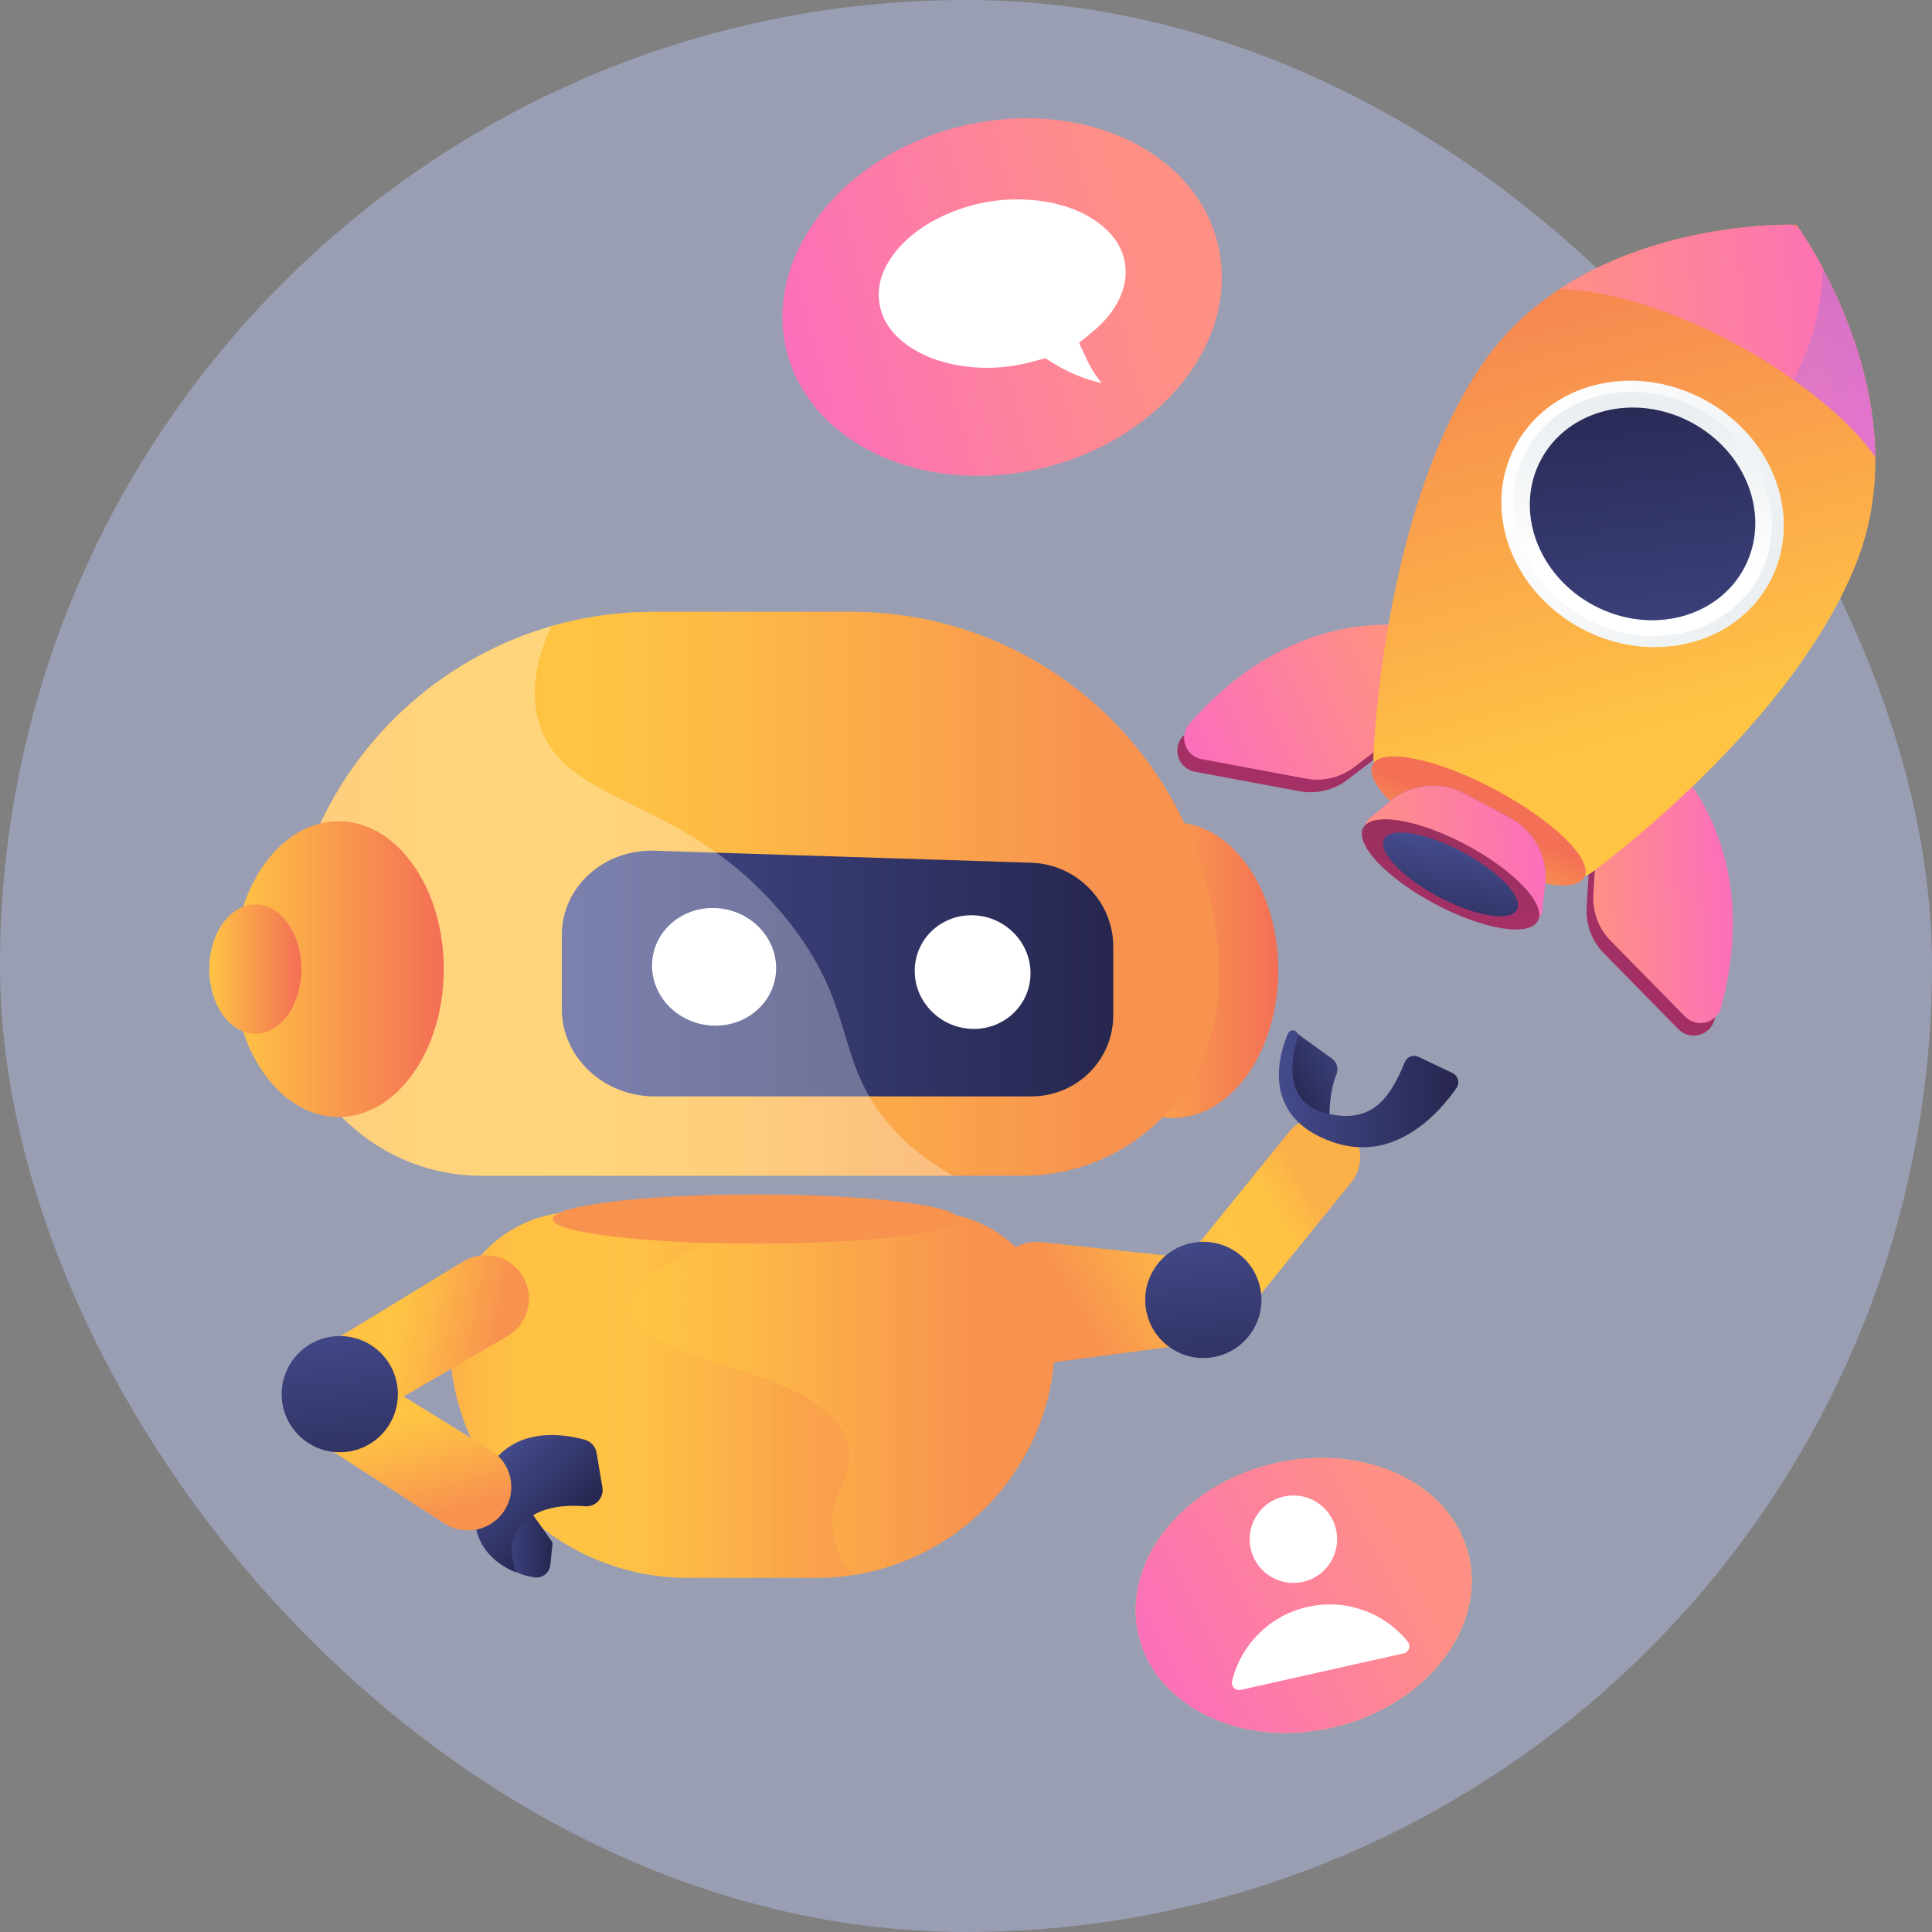 <svg width="120" height="120" viewBox="0 0 120 120" fill="none" xmlns="http://www.w3.org/2000/svg">
<rect x="0" y="0" width="120" height="120" fill="#808080" stroke="none"/>
<rect width="120" height="120" rx="60" fill="#C1CCFF" fill-opacity="0.4"/>
<path d="M102.752 47.425C102.752 47.425 109.355 52.582 106.493 63.33C106.227 64.331 104.969 64.659 104.243 63.92L99.619 59.211C99.252 58.838 98.967 58.392 98.783 57.902C98.599 57.412 98.519 56.889 98.549 56.367L98.86 50.943L102.752 47.425Z" fill="url(#paint0_linear_1849_44386)"/>
<path d="M88.743 39.965C88.743 39.965 80.778 37.366 73.459 45.741C72.777 46.522 73.207 47.748 74.226 47.938L80.715 49.145C81.229 49.241 81.758 49.228 82.267 49.107C82.776 48.987 83.254 48.761 83.671 48.444L87.997 45.158L88.743 39.965Z" fill="url(#paint1_linear_1849_44386)"/>
<path d="M103.171 46.644C103.171 46.644 109.774 51.8 106.912 62.549C106.645 63.55 105.388 63.878 104.662 63.139L100.037 58.43C99.67 58.057 99.386 57.611 99.202 57.121C99.018 56.631 98.938 56.108 98.968 55.586L99.279 50.162L103.171 46.644Z" fill="url(#paint2_linear_1849_44386)"/>
<path d="M89.161 39.183C89.161 39.183 81.196 36.585 73.877 44.96C73.195 45.74 73.625 46.967 74.644 47.156L81.132 48.364C81.647 48.46 82.176 48.447 82.685 48.326C83.194 48.205 83.672 47.979 84.089 47.663L88.415 44.377L89.161 39.183Z" fill="url(#paint3_linear_1849_44386)"/>
<path d="M92.052 22.638C98.323 13.47 111.57 13.946 111.58 13.961C111.597 13.961 119.389 24.686 115.284 35.006C111.561 44.367 100.984 52.605 98.943 54.133C98.723 54.297 98.361 54.534 98.176 54.332C94.573 50.398 90.317 48.273 85.555 47.617C85.291 47.581 85.294 47.154 85.307 46.888C85.432 44.376 86.355 30.968 92.052 22.638Z" fill="url(#paint4_linear_1849_44386)"/>
<g style="mix-blend-mode:multiply" opacity="0.3">
<path d="M99.15 33.474C102.665 28.379 107.023 29.409 110.492 24.895C111.759 23.247 113.013 20.722 113.245 16.713C115.279 20.561 118.117 27.88 115.283 35.007C111.559 44.368 100.983 52.606 98.941 54.134C98.722 54.298 98.36 54.535 98.174 54.332C96.354 52.345 94.367 50.82 92.233 49.712C93.675 48.456 94.641 47.169 95.312 45.986C98.018 41.212 95.947 38.116 99.15 33.474Z" fill="url(#paint5_linear_1849_44386)"/>
</g>
<path d="M107.676 21.294C104.286 19.489 100.251 18.031 96.868 17.96C102.551 14.22 109.455 13.952 111.176 13.953C111.302 13.954 111.425 13.984 111.536 14.043C111.647 14.102 111.741 14.188 111.812 14.292C112.774 15.719 116.406 21.597 116.477 28.399C114.815 25.91 111.066 23.099 107.676 21.294Z" fill="url(#paint6_linear_1849_44386)"/>
<path style="mix-blend-mode:multiply" opacity="0.3" d="M113.246 16.712C113.255 16.73 113.265 16.748 113.274 16.766C113.29 16.796 113.307 16.827 113.323 16.858C113.339 16.889 113.355 16.921 113.372 16.952C113.387 16.982 113.403 17.012 113.418 17.042C113.435 17.076 113.452 17.109 113.47 17.143C113.484 17.172 113.499 17.201 113.514 17.231C113.532 17.267 113.55 17.303 113.568 17.339C113.583 17.367 113.597 17.396 113.611 17.424C113.63 17.462 113.649 17.501 113.668 17.539C113.681 17.567 113.695 17.594 113.708 17.622C113.728 17.663 113.748 17.703 113.767 17.744C113.78 17.771 113.793 17.798 113.806 17.824C113.826 17.867 113.847 17.91 113.867 17.953C113.88 17.979 113.892 18.006 113.904 18.032C113.925 18.076 113.946 18.121 113.967 18.166C113.979 18.192 113.991 18.218 114.003 18.243C114.024 18.29 114.046 18.337 114.067 18.384C114.079 18.409 114.09 18.434 114.101 18.459C114.123 18.508 114.145 18.557 114.167 18.606C114.178 18.63 114.189 18.654 114.199 18.679C114.222 18.73 114.244 18.781 114.267 18.832C114.277 18.856 114.287 18.879 114.297 18.903C114.32 18.956 114.343 19.009 114.366 19.062C114.376 19.085 114.385 19.108 114.395 19.131C114.418 19.186 114.441 19.241 114.464 19.296C114.474 19.319 114.483 19.341 114.492 19.364C114.516 19.42 114.539 19.477 114.562 19.534C114.571 19.556 114.58 19.578 114.589 19.6C114.612 19.658 114.636 19.717 114.659 19.775C114.668 19.797 114.676 19.818 114.685 19.84C114.708 19.9 114.732 19.96 114.755 20.021C114.763 20.042 114.771 20.062 114.779 20.083C114.803 20.145 114.827 20.207 114.85 20.27C114.858 20.29 114.865 20.31 114.873 20.331C114.897 20.394 114.92 20.458 114.944 20.523C114.951 20.542 114.958 20.562 114.965 20.581C114.989 20.647 115.013 20.713 115.036 20.779C115.043 20.798 115.05 20.817 115.056 20.835C115.08 20.903 115.103 20.97 115.127 21.038C115.133 21.057 115.14 21.075 115.146 21.093C115.169 21.162 115.193 21.231 115.216 21.301C115.222 21.319 115.228 21.337 115.234 21.355C115.257 21.425 115.28 21.496 115.303 21.567C115.309 21.584 115.314 21.602 115.32 21.619C115.343 21.691 115.366 21.763 115.388 21.836C115.393 21.853 115.399 21.87 115.404 21.887C115.427 21.96 115.449 22.034 115.471 22.109C115.476 22.125 115.481 22.141 115.486 22.157C115.508 22.232 115.53 22.308 115.552 22.384C115.557 22.399 115.561 22.415 115.565 22.43C115.587 22.507 115.609 22.585 115.631 22.663C115.635 22.677 115.639 22.692 115.643 22.706C115.664 22.785 115.685 22.864 115.707 22.944C115.71 22.957 115.714 22.971 115.717 22.985C115.738 23.066 115.759 23.147 115.78 23.228C115.783 23.241 115.786 23.254 115.789 23.267C115.81 23.349 115.83 23.431 115.85 23.514C115.853 23.527 115.856 23.539 115.859 23.552C115.879 23.635 115.898 23.719 115.918 23.804C115.92 23.815 115.923 23.826 115.925 23.837C115.944 23.923 115.963 24.009 115.982 24.096C115.984 24.106 115.986 24.116 115.988 24.126C116.007 24.214 116.025 24.302 116.043 24.39C116.045 24.399 116.047 24.408 116.048 24.418C116.066 24.507 116.084 24.597 116.101 24.687C116.102 24.695 116.103 24.702 116.105 24.71C116.122 24.802 116.139 24.894 116.155 24.986C116.156 24.992 116.157 24.998 116.158 25.005C116.174 25.099 116.19 25.193 116.205 25.287C116.206 25.292 116.207 25.296 116.207 25.301C116.223 25.397 116.238 25.494 116.252 25.591C116.252 25.593 116.253 25.596 116.253 25.598C116.39 26.525 116.465 27.46 116.476 28.397C115.414 26.806 113.499 25.084 111.371 23.577C112.292 21.975 113.068 19.778 113.246 16.712Z" fill="url(#paint7_linear_1849_44386)"/>
<path d="M109.925 36.126C112.019 32.194 110.176 27.122 105.81 24.798C101.444 22.474 96.208 23.777 94.115 27.709C92.022 31.641 93.864 36.712 98.23 39.037C102.596 41.361 107.832 40.058 109.925 36.126Z" fill="url(#paint8_linear_1849_44386)"/>
<path style="mix-blend-mode:multiply" d="M99.151 33.471C102.019 29.314 105.449 29.234 108.499 26.893C110.834 29.491 111.516 33.136 109.925 36.124C107.832 40.056 102.596 41.359 98.23 39.035C97.878 38.847 97.537 38.639 97.21 38.411C97.45 36.873 97.895 35.291 99.151 33.471Z" fill="url(#paint9_linear_1849_44386)"/>
<path d="M109.266 35.776C111.185 32.172 109.496 27.523 105.494 25.392C101.492 23.262 96.693 24.456 94.774 28.06C92.855 31.664 94.544 36.313 98.546 38.444C102.548 40.574 107.347 39.38 109.266 35.776Z" fill="url(#paint10_linear_1849_44386)"/>
<path d="M108.333 35.279C110.004 32.139 108.533 28.09 105.047 26.234C101.561 24.378 97.38 25.418 95.709 28.558C94.037 31.697 95.508 35.747 98.994 37.603C102.48 39.459 106.661 38.418 108.333 35.279Z" fill="url(#paint11_linear_1849_44386)"/>
<path d="M98.409 54.488C98.981 53.415 96.5 50.978 92.869 49.045C89.238 47.112 85.831 46.414 85.26 47.487C84.689 48.56 87.17 50.997 90.801 52.93C94.432 54.863 97.838 55.56 98.409 54.488Z" fill="url(#paint12_linear_1849_44386)"/>
<path d="M90.956 49.298L93.777 50.8C94.511 51.191 95.112 51.792 95.502 52.526C95.893 53.26 96.055 54.094 95.969 54.921L95.802 56.526C95.788 56.662 95.74 56.793 95.664 56.907C95.587 57.021 95.484 57.114 95.362 57.178C95.241 57.243 95.106 57.276 94.969 57.276C94.832 57.276 94.697 57.242 94.576 57.178L85.218 52.196C85.097 52.132 84.994 52.039 84.917 51.925C84.841 51.811 84.793 51.68 84.779 51.544C84.765 51.407 84.784 51.27 84.836 51.142C84.888 51.015 84.97 50.903 85.075 50.815L86.313 49.78C86.951 49.247 87.734 48.916 88.561 48.83C89.388 48.744 90.222 48.907 90.956 49.298Z" fill="url(#paint13_linear_1849_44386)"/>
<path d="M90.956 49.298L93.777 50.8C94.511 51.191 95.112 51.792 95.502 52.526C95.893 53.26 96.055 54.094 95.969 54.921L95.802 56.526C95.788 56.662 95.74 56.793 95.664 56.907C95.587 57.021 95.484 57.114 95.362 57.178C95.241 57.243 95.106 57.276 94.969 57.276C94.832 57.276 94.697 57.242 94.576 57.178L85.218 52.196C85.097 52.132 84.994 52.039 84.917 51.925C84.841 51.811 84.793 51.68 84.779 51.544C84.765 51.407 84.784 51.27 84.836 51.142C84.888 51.015 84.97 50.903 85.075 50.815L86.313 49.78C86.951 49.247 87.734 48.916 88.561 48.83C89.388 48.744 90.222 48.907 90.956 49.298Z" fill="url(#paint14_linear_1849_44386)"/>
<path d="M95.522 57.198C96.061 56.186 94.069 54.072 91.073 52.476C88.076 50.881 85.21 50.408 84.671 51.421C84.132 52.433 86.124 54.547 89.121 56.142C92.117 57.738 94.984 58.211 95.522 57.198Z" fill="url(#paint15_linear_1849_44386)"/>
<path d="M85.972 52.116C85.562 52.885 87.076 54.492 89.354 55.704C91.631 56.917 93.809 57.276 94.219 56.506C94.629 55.737 93.115 54.13 90.837 52.918C88.56 51.705 86.382 51.346 85.972 52.116Z" fill="url(#paint16_linear_1849_44386)"/>
<g style="mix-blend-mode:color-burn" opacity="0.3">
<path d="M99.152 33.472C101.592 29.936 104.437 29.35 107.11 27.813C109.042 29.893 109.622 32.856 108.333 35.277C106.662 38.416 102.481 39.457 98.995 37.601C98.497 37.337 98.029 37.02 97.599 36.656C97.898 35.656 98.366 34.611 99.152 33.472Z" fill="url(#paint17_linear_1849_44386)"/>
</g>
<path d="M61.88 79.35C61.733 80.716 62.723 84.651 64.089 84.798L75.341 83.301L75.873 78.355L64.619 77.143C64.294 77.108 63.966 77.138 63.652 77.23C63.339 77.322 63.047 77.474 62.792 77.679C62.538 77.884 62.326 78.137 62.17 78.424C62.013 78.71 61.915 79.025 61.88 79.35Z" fill="url(#paint18_linear_1849_44386)"/>
<path d="M83.565 69.937C83.311 69.731 83.02 69.578 82.706 69.485C82.393 69.392 82.065 69.362 81.74 69.397C81.415 69.431 81.1 69.528 80.813 69.684C80.526 69.84 80.273 70.051 80.067 70.305L72.944 79.102L76.81 82.232L83.933 73.435C84.139 73.181 84.292 72.889 84.385 72.576C84.478 72.263 84.508 71.935 84.474 71.61C84.44 71.285 84.342 70.97 84.186 70.683C84.03 70.396 83.819 70.142 83.565 69.937Z" fill="url(#paint19_linear_1849_44386)"/>
<path d="M75.582 84.248C77.52 83.784 78.715 81.836 78.251 79.897C77.786 77.959 75.838 76.764 73.9 77.229C71.961 77.694 70.767 79.642 71.231 81.58C71.696 83.518 73.644 84.713 75.582 84.248Z" fill="url(#paint20_linear_1849_44386)"/>
<path d="M82.734 65.753L80.298 64C80.298 64 79.475 66.518 79.748 67.2C80.02 67.882 82.611 70.199 82.611 70.199C82.611 70.199 82.397 68.242 83.01 66.721C83.079 66.552 83.089 66.365 83.039 66.189C82.989 66.013 82.882 65.86 82.734 65.753Z" fill="url(#paint21_linear_1849_44386)"/>
<path d="M80.299 64C80.351 64 80.402 64.012 80.448 64.036C80.495 64.059 80.535 64.093 80.566 64.135C80.596 64.177 80.617 64.226 80.625 64.277C80.633 64.329 80.629 64.381 80.613 64.431C80.247 65.553 79.578 68.523 82.475 69.177C85.175 69.786 86.309 68.288 87.252 65.974C87.284 65.895 87.333 65.823 87.394 65.762C87.456 65.702 87.529 65.655 87.609 65.624C87.689 65.593 87.775 65.579 87.861 65.582C87.947 65.585 88.032 65.606 88.109 65.643L90.214 66.645C90.297 66.684 90.37 66.741 90.429 66.811C90.487 66.881 90.53 66.963 90.554 67.052C90.578 67.14 90.582 67.233 90.567 67.323C90.552 67.413 90.517 67.499 90.465 67.575C89.479 69.004 86.71 72.28 82.816 70.949C78.06 69.324 79.577 65.151 79.997 64.197C80.023 64.138 80.065 64.088 80.118 64.053C80.172 64.018 80.235 64 80.299 64Z" fill="url(#paint22_linear_1849_44386)"/>
<path d="M72.859 69.44C76.469 69.44 79.395 65.328 79.395 60.255C79.395 55.183 76.469 51.07 72.859 51.07C69.249 51.07 66.323 55.183 66.323 60.255C66.323 65.328 69.249 69.44 72.859 69.44Z" fill="url(#paint23_linear_1849_44386)"/>
<path d="M52.882 38H40.581C27.967 38 17.742 48.225 17.742 60.839V60.839C17.742 67.57 23.198 73.026 29.929 73.026H63.534C70.265 73.026 75.721 67.57 75.721 60.839C75.721 48.225 65.496 38 52.882 38Z" fill="url(#paint24_linear_1849_44386)"/>
<path d="M50.722 98.001H42.741C34.558 98.001 27.924 91.367 27.924 83.184V83.184C27.924 81.087 28.757 79.076 30.24 77.593C31.722 76.11 33.733 75.277 35.83 75.277H57.633C59.73 75.277 61.741 76.11 63.224 77.593C64.706 79.076 65.539 81.087 65.539 83.184C65.539 91.367 58.905 98.001 50.722 98.001Z" fill="url(#paint25_linear_1849_44386)"/>
<path d="M64.049 68.1H40.665C37.496 68.1 34.896 65.671 34.896 62.675V58.08C34.896 55.084 37.496 52.738 40.665 52.839L64.049 53.585C66.879 53.675 69.147 56.005 69.147 58.789V63.059C69.147 65.843 66.879 68.1 64.049 68.1Z" fill="url(#paint26_linear_1849_44386)"/>
<g style="mix-blend-mode:soft-light" opacity="0.3">
<path d="M55.217 69.824C51.74 65.738 53.285 62.47 48.739 56.933C42.483 49.314 35.185 50.176 33.513 45.009C33.05 43.577 32.997 41.611 34.239 38.895C24.711 41.643 17.742 50.428 17.742 60.841V60.841C17.742 67.572 23.198 73.028 29.929 73.028H59.215C57.461 72.072 56.179 70.955 55.217 69.824Z" fill="white"/>
</g>
<path d="M21.029 69.378C24.638 69.378 27.565 65.266 27.565 60.193C27.565 55.12 24.638 51.008 21.029 51.008C17.419 51.008 14.493 55.12 14.493 60.193C14.493 65.266 17.419 69.378 21.029 69.378Z" fill="url(#paint27_linear_1849_44386)"/>
<path d="M15.858 64.209C17.437 64.209 18.716 62.41 18.716 60.192C18.716 57.974 17.437 56.176 15.858 56.176C14.28 56.176 13 57.974 13 60.192C13 62.41 14.28 64.209 15.858 64.209Z" fill="url(#paint28_linear_1849_44386)"/>
<path style="mix-blend-mode:multiply" opacity="0.4" d="M52.688 89.844C51.593 84.702 39.481 84.826 39.152 81.465C38.898 78.874 45.852 76.308 46.725 75.986C47.473 75.71 48.214 75.477 48.949 75.277H35.83C33.733 75.277 31.722 76.11 30.24 77.593C28.757 79.076 27.924 81.087 27.924 83.184V83.184C27.924 91.367 34.558 98.001 42.741 98.001H50.722C51.477 98.002 52.231 97.945 52.977 97.831C52.283 96.97 51.83 96.028 51.721 95.001C51.478 92.723 53.112 91.837 52.688 89.844Z" fill="url(#paint29_linear_1849_44386)"/>
<path d="M46.929 77.244C53.89 77.244 59.533 76.56 59.533 75.718C59.533 74.875 53.89 74.191 46.929 74.191C39.968 74.191 34.324 74.875 34.324 75.718C34.324 76.56 39.968 77.244 46.929 77.244Z" fill="url(#paint30_linear_1849_44386)"/>
<path d="M48.206 60.13C48.206 62.131 46.503 63.732 44.384 63.705C42.247 63.678 40.5 62.008 40.5 59.974C40.5 57.94 42.247 56.34 44.384 56.4C46.503 56.459 48.206 58.129 48.206 60.13Z" fill="white"/>
<path d="M64.008 60.451C64.008 62.385 62.418 63.932 60.44 63.907C58.445 63.882 56.815 62.269 56.815 60.304C56.815 58.34 58.445 56.793 60.44 56.849C62.418 56.905 64.008 58.517 64.008 60.451Z" fill="white"/>
<path d="M32.613 93.394C32.613 93.394 30.175 94.817 30.902 96.492C31.34 97.499 32.406 97.853 33.188 97.974C33.304 97.992 33.423 97.985 33.537 97.956C33.651 97.926 33.758 97.873 33.851 97.801C33.944 97.728 34.021 97.638 34.078 97.535C34.135 97.431 34.171 97.318 34.182 97.201L34.323 95.815L32.613 93.394Z" fill="url(#paint31_linear_1849_44386)"/>
<path d="M20.249 83.545L28.76 78.359C29.064 78.173 29.402 78.05 29.754 77.996C30.106 77.942 30.465 77.958 30.811 78.044C31.157 78.13 31.482 78.284 31.768 78.496C32.054 78.708 32.295 78.975 32.478 79.281C32.66 79.588 32.78 79.927 32.83 80.279C32.88 80.632 32.86 80.991 32.771 81.336C32.681 81.681 32.525 82.005 32.309 82.288C32.094 82.572 31.824 82.811 31.516 82.99L22.883 88.008L20.249 83.545Z" fill="url(#paint32_linear_1849_44386)"/>
<path d="M37.053 90.234L37.415 92.382C37.441 92.534 37.431 92.691 37.386 92.839C37.342 92.987 37.265 93.122 37.16 93.236C37.055 93.349 36.925 93.437 36.781 93.493C36.637 93.548 36.482 93.57 36.328 93.557C34.93 93.442 32.812 93.593 31.981 95.356C31.765 95.822 31.715 96.347 31.84 96.845L32.039 97.655C32.039 97.655 28.138 96.369 29.982 91.95C31.43 88.479 34.902 89.03 36.326 89.427C36.511 89.479 36.678 89.582 36.807 89.725C36.936 89.867 37.021 90.044 37.053 90.234Z" fill="url(#paint33_linear_1849_44386)"/>
<path d="M21.994 84.84L30.478 90.068C30.782 90.255 31.045 90.5 31.253 90.79C31.461 91.079 31.609 91.406 31.69 91.754C31.77 92.1 31.781 92.46 31.722 92.811C31.663 93.163 31.534 93.499 31.344 93.8C31.154 94.101 30.906 94.362 30.615 94.567C30.323 94.772 29.994 94.917 29.646 94.994C29.299 95.071 28.939 95.078 28.588 95.015C28.238 94.952 27.903 94.82 27.604 94.627L19.212 89.213L21.994 84.84Z" fill="url(#paint34_linear_1849_44386)"/>
<path d="M23.656 89.146C25.065 87.736 25.065 85.451 23.656 84.042C22.247 82.632 19.961 82.632 18.552 84.042C17.142 85.451 17.142 87.736 18.552 89.146C19.961 90.555 22.247 90.555 23.656 89.146Z" fill="url(#paint35_linear_1849_44386)"/>
<path d="M48.718 21.116C49.683 26.948 56.347 30.617 63.751 29.284C71.325 27.92 76.778 21.864 75.771 15.787C74.765 9.71 67.715 6.117 60.182 7.729C52.818 9.304 47.752 15.283 48.718 21.116Z" fill="url(#paint36_linear_1849_44386)"/>
<path d="M56.083 21.233C56.904 21.899 57.94 22.365 59.19 22.63C60.475 22.896 61.798 22.917 63.091 22.693C63.522 22.62 63.949 22.522 64.368 22.4L64.924 22.247L65.413 22.553C66.341 23.131 67.359 23.552 68.424 23.799C68.031 23.312 67.702 22.777 67.447 22.207L67.021 21.298L67.802 20.659C68.581 20.026 69.152 19.335 69.514 18.585C69.876 17.836 69.995 17.09 69.872 16.349C69.722 15.442 69.237 14.656 68.416 13.99C67.595 13.323 66.559 12.857 65.309 12.592C62.716 12.076 60.024 12.522 57.736 13.846C56.637 14.5 55.807 15.275 55.245 16.17C54.682 17.066 54.476 17.967 54.627 18.873C54.777 19.78 55.262 20.566 56.083 21.233Z" fill="white"/>
<path d="M70.736 101.644C69.615 97.143 73.289 92.353 78.943 90.944C84.597 89.536 90.089 92.043 91.21 96.543C91.58 98.028 91.428 99.543 90.856 100.959C90.173 102.648 88.892 104.194 87.184 105.374C85.914 106.243 84.498 106.877 83.004 107.243C77.35 108.652 71.857 106.145 70.736 101.644Z" fill="url(#paint37_linear_1849_44386)"/>
<path d="M70.736 101.644C69.615 97.143 73.289 92.353 78.943 90.944C84.597 89.536 90.089 92.043 91.21 96.543C91.58 98.028 91.428 99.543 90.856 100.959C90.173 102.648 88.892 104.194 87.184 105.374C85.914 106.243 84.498 106.877 83.004 107.243C77.35 108.652 71.857 106.145 70.736 101.644Z" fill="url(#paint38_linear_1849_44386)"/>
<path d="M80.929 98.253C81.453 98.136 81.931 97.865 82.302 97.476C82.672 97.087 82.919 96.597 83.011 96.068C83.103 95.538 83.036 94.994 82.818 94.502C82.6 94.011 82.242 93.596 81.788 93.308C81.335 93.02 80.805 92.874 80.268 92.887C79.731 92.9 79.21 93.072 78.771 93.382C78.332 93.691 77.994 94.123 77.8 94.625C77.607 95.126 77.566 95.673 77.684 96.197C77.842 96.9 78.272 97.512 78.881 97.897C79.489 98.283 80.226 98.411 80.929 98.253Z" fill="white"/>
<path d="M87.439 101.964C86.707 101.061 85.737 100.381 84.639 99.999C83.541 99.618 82.358 99.55 81.224 99.805C80.089 100.059 79.048 100.626 78.218 101.44C77.388 102.254 76.802 103.283 76.525 104.413C76.509 104.486 76.51 104.563 76.53 104.637C76.55 104.71 76.588 104.777 76.64 104.832C76.69 104.887 76.754 104.928 76.825 104.951C76.895 104.975 76.971 104.98 77.044 104.967L87.207 102.687C87.279 102.668 87.345 102.63 87.399 102.579C87.453 102.527 87.493 102.463 87.515 102.392C87.539 102.32 87.544 102.244 87.531 102.169C87.517 102.094 87.486 102.024 87.439 101.964Z" fill="white"/>
<defs>
<linearGradient id="paint0_linear_1849_44386" x1="96.638" y1="70.481" x2="143.751" y2="28.972" gradientUnits="userSpaceOnUse">
<stop stop-color="#AB316D"/>
<stop offset="1" stop-color="#792D3D"/>
</linearGradient>
<linearGradient id="paint1_linear_1849_44386" x1="68.204" y1="53.198" x2="83.69" y2="2.511" gradientUnits="userSpaceOnUse">
<stop stop-color="#AB316D"/>
<stop offset="1" stop-color="#792D3D"/>
</linearGradient>
<linearGradient id="paint2_linear_1849_44386" x1="98.93" y1="55.483" x2="107.499" y2="54.873" gradientUnits="userSpaceOnUse">
<stop stop-color="#FF9085"/>
<stop offset="1" stop-color="#FB6FBB"/>
</linearGradient>
<linearGradient id="paint3_linear_1849_44386" x1="84.222" y1="36.757" x2="72.044" y2="42.208" gradientUnits="userSpaceOnUse">
<stop stop-color="#FF9085"/>
<stop offset="1" stop-color="#FB6FBB"/>
</linearGradient>
<linearGradient id="paint4_linear_1849_44386" x1="103.295" y1="45.154" x2="92.851" y2="7.505" gradientUnits="userSpaceOnUse">
<stop stop-color="#FFC444"/>
<stop offset="0.996" stop-color="#F36F56"/>
</linearGradient>
<linearGradient id="paint5_linear_1849_44386" x1="106.196" y1="44.35" x2="95.751" y2="6.701" gradientUnits="userSpaceOnUse">
<stop stop-color="#FFC444"/>
<stop offset="0.996" stop-color="#F36F56"/>
</linearGradient>
<linearGradient id="paint6_linear_1849_44386" x1="97.179" y1="22.332" x2="115.986" y2="20.994" gradientUnits="userSpaceOnUse">
<stop stop-color="#FF9085"/>
<stop offset="1" stop-color="#FB6FBB"/>
</linearGradient>
<linearGradient id="paint7_linear_1849_44386" x1="114.31" y1="26.038" x2="110.397" y2="11.932" gradientUnits="userSpaceOnUse">
<stop stop-color="#AA80F9"/>
<stop offset="0.996" stop-color="#6165D7"/>
</linearGradient>
<linearGradient id="paint8_linear_1849_44386" x1="109.925" y1="36.126" x2="94.115" y2="27.709" gradientUnits="userSpaceOnUse">
<stop offset="0.004" stop-color="#EBEFF2"/>
<stop offset="1" stop-color="white"/>
</linearGradient>
<linearGradient id="paint9_linear_1849_44386" x1="109.787" y1="36.383" x2="93.977" y2="27.966" gradientUnits="userSpaceOnUse">
<stop offset="0.004" stop-color="#EBEFF2"/>
<stop offset="1" stop-color="white"/>
</linearGradient>
<linearGradient id="paint10_linear_1849_44386" x1="102.253" y1="25.557" x2="101.884" y2="35.617" gradientUnits="userSpaceOnUse">
<stop offset="0.004" stop-color="#EBEFF2"/>
<stop offset="1" stop-color="white"/>
</linearGradient>
<linearGradient id="paint11_linear_1849_44386" x1="103.556" y1="45.633" x2="100.931" y2="22.188" gradientUnits="userSpaceOnUse">
<stop stop-color="#444B8C"/>
<stop offset="0.996" stop-color="#26264F"/>
</linearGradient>
<linearGradient id="paint12_linear_1849_44386" x1="89.14" y1="57.141" x2="92.047" y2="50.501" gradientUnits="userSpaceOnUse">
<stop stop-color="#FFC444"/>
<stop offset="0.996" stop-color="#F36F56"/>
</linearGradient>
<linearGradient id="paint13_linear_1849_44386" x1="96.55" y1="55.253" x2="85.713" y2="49.483" gradientUnits="userSpaceOnUse">
<stop stop-color="#AA80F9"/>
<stop offset="0.996" stop-color="#6165D7"/>
</linearGradient>
<linearGradient id="paint14_linear_1849_44386" x1="84.921" y1="53.54" x2="95.879" y2="52.76" gradientUnits="userSpaceOnUse">
<stop stop-color="#FF9085"/>
<stop offset="1" stop-color="#FB6FBB"/>
</linearGradient>
<linearGradient id="paint15_linear_1849_44386" x1="97.418" y1="62.136" x2="98.004" y2="28.147" gradientUnits="userSpaceOnUse">
<stop stop-color="#AB316D"/>
<stop offset="1" stop-color="#792D3D"/>
</linearGradient>
<linearGradient id="paint16_linear_1849_44386" x1="90.424" y1="52.377" x2="89.205" y2="59.547" gradientUnits="userSpaceOnUse">
<stop stop-color="#444B8C"/>
<stop offset="0.996" stop-color="#26264F"/>
</linearGradient>
<linearGradient id="paint17_linear_1849_44386" x1="104.556" y1="45.52" x2="101.93" y2="22.074" gradientUnits="userSpaceOnUse">
<stop stop-color="#444B8C"/>
<stop offset="0.996" stop-color="#26264F"/>
</linearGradient>
<linearGradient id="paint18_linear_1849_44386" x1="81.203" y1="73.428" x2="64.84" y2="82.927" gradientUnits="userSpaceOnUse">
<stop stop-color="#FCB148"/>
<stop offset="0.052" stop-color="#FDBA46"/>
<stop offset="0.142" stop-color="#FFC244"/>
<stop offset="0.318" stop-color="#FFC444"/>
<stop offset="0.485" stop-color="#FDB946"/>
<stop offset="0.775" stop-color="#F99C4D"/>
<stop offset="0.866" stop-color="#F8924F"/>
<stop offset="1" stop-color="#F8924F"/>
</linearGradient>
<linearGradient id="paint19_linear_1849_44386" x1="81.338" y1="74.491" x2="65.924" y2="83.438" gradientUnits="userSpaceOnUse">
<stop stop-color="#FCB148"/>
<stop offset="0.052" stop-color="#FDBA46"/>
<stop offset="0.142" stop-color="#FFC244"/>
<stop offset="0.318" stop-color="#FFC444"/>
<stop offset="0.485" stop-color="#FDB946"/>
<stop offset="0.775" stop-color="#F99C4D"/>
<stop offset="0.866" stop-color="#F8924F"/>
<stop offset="1" stop-color="#F8924F"/>
</linearGradient>
<linearGradient id="paint20_linear_1849_44386" x1="74.231" y1="76.008" x2="75.622" y2="88.92" gradientUnits="userSpaceOnUse">
<stop stop-color="#444B8C"/>
<stop offset="0.996" stop-color="#26264F"/>
</linearGradient>
<linearGradient id="paint21_linear_1849_44386" x1="84.867" y1="65.113" x2="79.797" y2="68.065" gradientUnits="userSpaceOnUse">
<stop stop-color="#444B8C"/>
<stop offset="0.996" stop-color="#26264F"/>
</linearGradient>
<linearGradient id="paint22_linear_1849_44386" x1="79.433" y1="67.63" x2="90.576" y2="67.63" gradientUnits="userSpaceOnUse">
<stop stop-color="#444B8C"/>
<stop offset="0.996" stop-color="#26264F"/>
</linearGradient>
<linearGradient id="paint23_linear_1849_44386" x1="66.323" y1="60.255" x2="79.395" y2="60.255" gradientUnits="userSpaceOnUse">
<stop stop-color="#FFC444"/>
<stop offset="0.996" stop-color="#F36F56"/>
</linearGradient>
<linearGradient id="paint24_linear_1849_44386" x1="17.742" y1="55.513" x2="75.721" y2="55.513" gradientUnits="userSpaceOnUse">
<stop stop-color="#FCB148"/>
<stop offset="0.052" stop-color="#FDBA46"/>
<stop offset="0.142" stop-color="#FFC244"/>
<stop offset="0.318" stop-color="#FFC444"/>
<stop offset="0.485" stop-color="#FDB946"/>
<stop offset="0.775" stop-color="#F99C4D"/>
<stop offset="0.866" stop-color="#F8924F"/>
<stop offset="1" stop-color="#F8924F"/>
</linearGradient>
<linearGradient id="paint25_linear_1849_44386" x1="27.924" y1="86.639" x2="65.539" y2="86.639" gradientUnits="userSpaceOnUse">
<stop stop-color="#FCB148"/>
<stop offset="0.052" stop-color="#FDBA46"/>
<stop offset="0.142" stop-color="#FFC244"/>
<stop offset="0.318" stop-color="#FFC444"/>
<stop offset="0.485" stop-color="#FDB946"/>
<stop offset="0.775" stop-color="#F99C4D"/>
<stop offset="0.866" stop-color="#F8924F"/>
<stop offset="1" stop-color="#F8924F"/>
</linearGradient>
<linearGradient id="paint26_linear_1849_44386" x1="34.896" y1="60.468" x2="69.147" y2="60.468" gradientUnits="userSpaceOnUse">
<stop stop-color="#444B8C"/>
<stop offset="0.996" stop-color="#26264F"/>
</linearGradient>
<linearGradient id="paint27_linear_1849_44386" x1="14.493" y1="60.193" x2="27.565" y2="60.193" gradientUnits="userSpaceOnUse">
<stop stop-color="#FFC444"/>
<stop offset="0.996" stop-color="#F36F56"/>
</linearGradient>
<linearGradient id="paint28_linear_1849_44386" x1="13" y1="60.192" x2="18.716" y2="60.192" gradientUnits="userSpaceOnUse">
<stop stop-color="#FFC444"/>
<stop offset="0.996" stop-color="#F36F56"/>
</linearGradient>
<linearGradient id="paint29_linear_1849_44386" x1="27.924" y1="86.639" x2="52.977" y2="86.639" gradientUnits="userSpaceOnUse">
<stop stop-color="#FCB148"/>
<stop offset="0.052" stop-color="#FDBA46"/>
<stop offset="0.142" stop-color="#FFC244"/>
<stop offset="0.318" stop-color="#FFC444"/>
<stop offset="0.485" stop-color="#FDB946"/>
<stop offset="0.775" stop-color="#F99C4D"/>
<stop offset="0.866" stop-color="#F8924F"/>
<stop offset="1" stop-color="#F8924F"/>
</linearGradient>
<linearGradient id="paint30_linear_1849_44386" x1="41.289" y1="119.354" x2="44.913" y2="91.313" gradientUnits="userSpaceOnUse">
<stop stop-color="#FCB148"/>
<stop offset="0.052" stop-color="#FDBA46"/>
<stop offset="0.142" stop-color="#FFC244"/>
<stop offset="0.318" stop-color="#FFC444"/>
<stop offset="0.397" stop-color="#FEC045"/>
<stop offset="0.71" stop-color="#FAA34B"/>
<stop offset="0.866" stop-color="#F8924F"/>
<stop offset="1" stop-color="#F8924F"/>
</linearGradient>
<linearGradient id="paint31_linear_1849_44386" x1="30.767" y1="95.689" x2="34.323" y2="95.689" gradientUnits="userSpaceOnUse">
<stop stop-color="#444B8C"/>
<stop offset="0.996" stop-color="#26264F"/>
</linearGradient>
<linearGradient id="paint32_linear_1849_44386" x1="20.613" y1="81.748" x2="32.203" y2="84.116" gradientUnits="userSpaceOnUse">
<stop stop-color="#FCB148"/>
<stop offset="0.052" stop-color="#FDBA46"/>
<stop offset="0.142" stop-color="#FFC244"/>
<stop offset="0.318" stop-color="#FFC444"/>
<stop offset="0.485" stop-color="#FDB946"/>
<stop offset="0.775" stop-color="#F99C4D"/>
<stop offset="0.866" stop-color="#F8924F"/>
<stop offset="1" stop-color="#F8924F"/>
</linearGradient>
<linearGradient id="paint33_linear_1849_44386" x1="30.91" y1="90.467" x2="35.443" y2="94.966" gradientUnits="userSpaceOnUse">
<stop stop-color="#444B8C"/>
<stop offset="0.996" stop-color="#26264F"/>
</linearGradient>
<linearGradient id="paint34_linear_1849_44386" x1="23.757" y1="84.352" x2="26.91" y2="95.754" gradientUnits="userSpaceOnUse">
<stop stop-color="#FCB148"/>
<stop offset="0.052" stop-color="#FDBA46"/>
<stop offset="0.142" stop-color="#FFC244"/>
<stop offset="0.318" stop-color="#FFC444"/>
<stop offset="0.485" stop-color="#FDB946"/>
<stop offset="0.775" stop-color="#F99C4D"/>
<stop offset="0.866" stop-color="#F8924F"/>
<stop offset="1" stop-color="#F8924F"/>
</linearGradient>
<linearGradient id="paint35_linear_1849_44386" x1="20.596" y1="81.864" x2="21.986" y2="94.775" gradientUnits="userSpaceOnUse">
<stop stop-color="#444B8C"/>
<stop offset="0.996" stop-color="#26264F"/>
</linearGradient>
<linearGradient id="paint36_linear_1849_44386" x1="67.806" y1="2.249" x2="45.196" y2="8.145" gradientUnits="userSpaceOnUse">
<stop stop-color="#FF9085"/>
<stop offset="1" stop-color="#FB6FBB"/>
</linearGradient>
<linearGradient id="paint37_linear_1849_44386" x1="831.969" y1="-1281.08" x2="863.224" y2="-1338.52" gradientUnits="userSpaceOnUse">
<stop stop-color="#FFC444"/>
<stop offset="0.996" stop-color="#F36F56"/>
</linearGradient>
<linearGradient id="paint38_linear_1849_44386" x1="82.485" y1="86.197" x2="66.496" y2="94.545" gradientUnits="userSpaceOnUse">
<stop stop-color="#FF9085"/>
<stop offset="1" stop-color="#FB6FBB"/>
</linearGradient>
</defs>
</svg>
